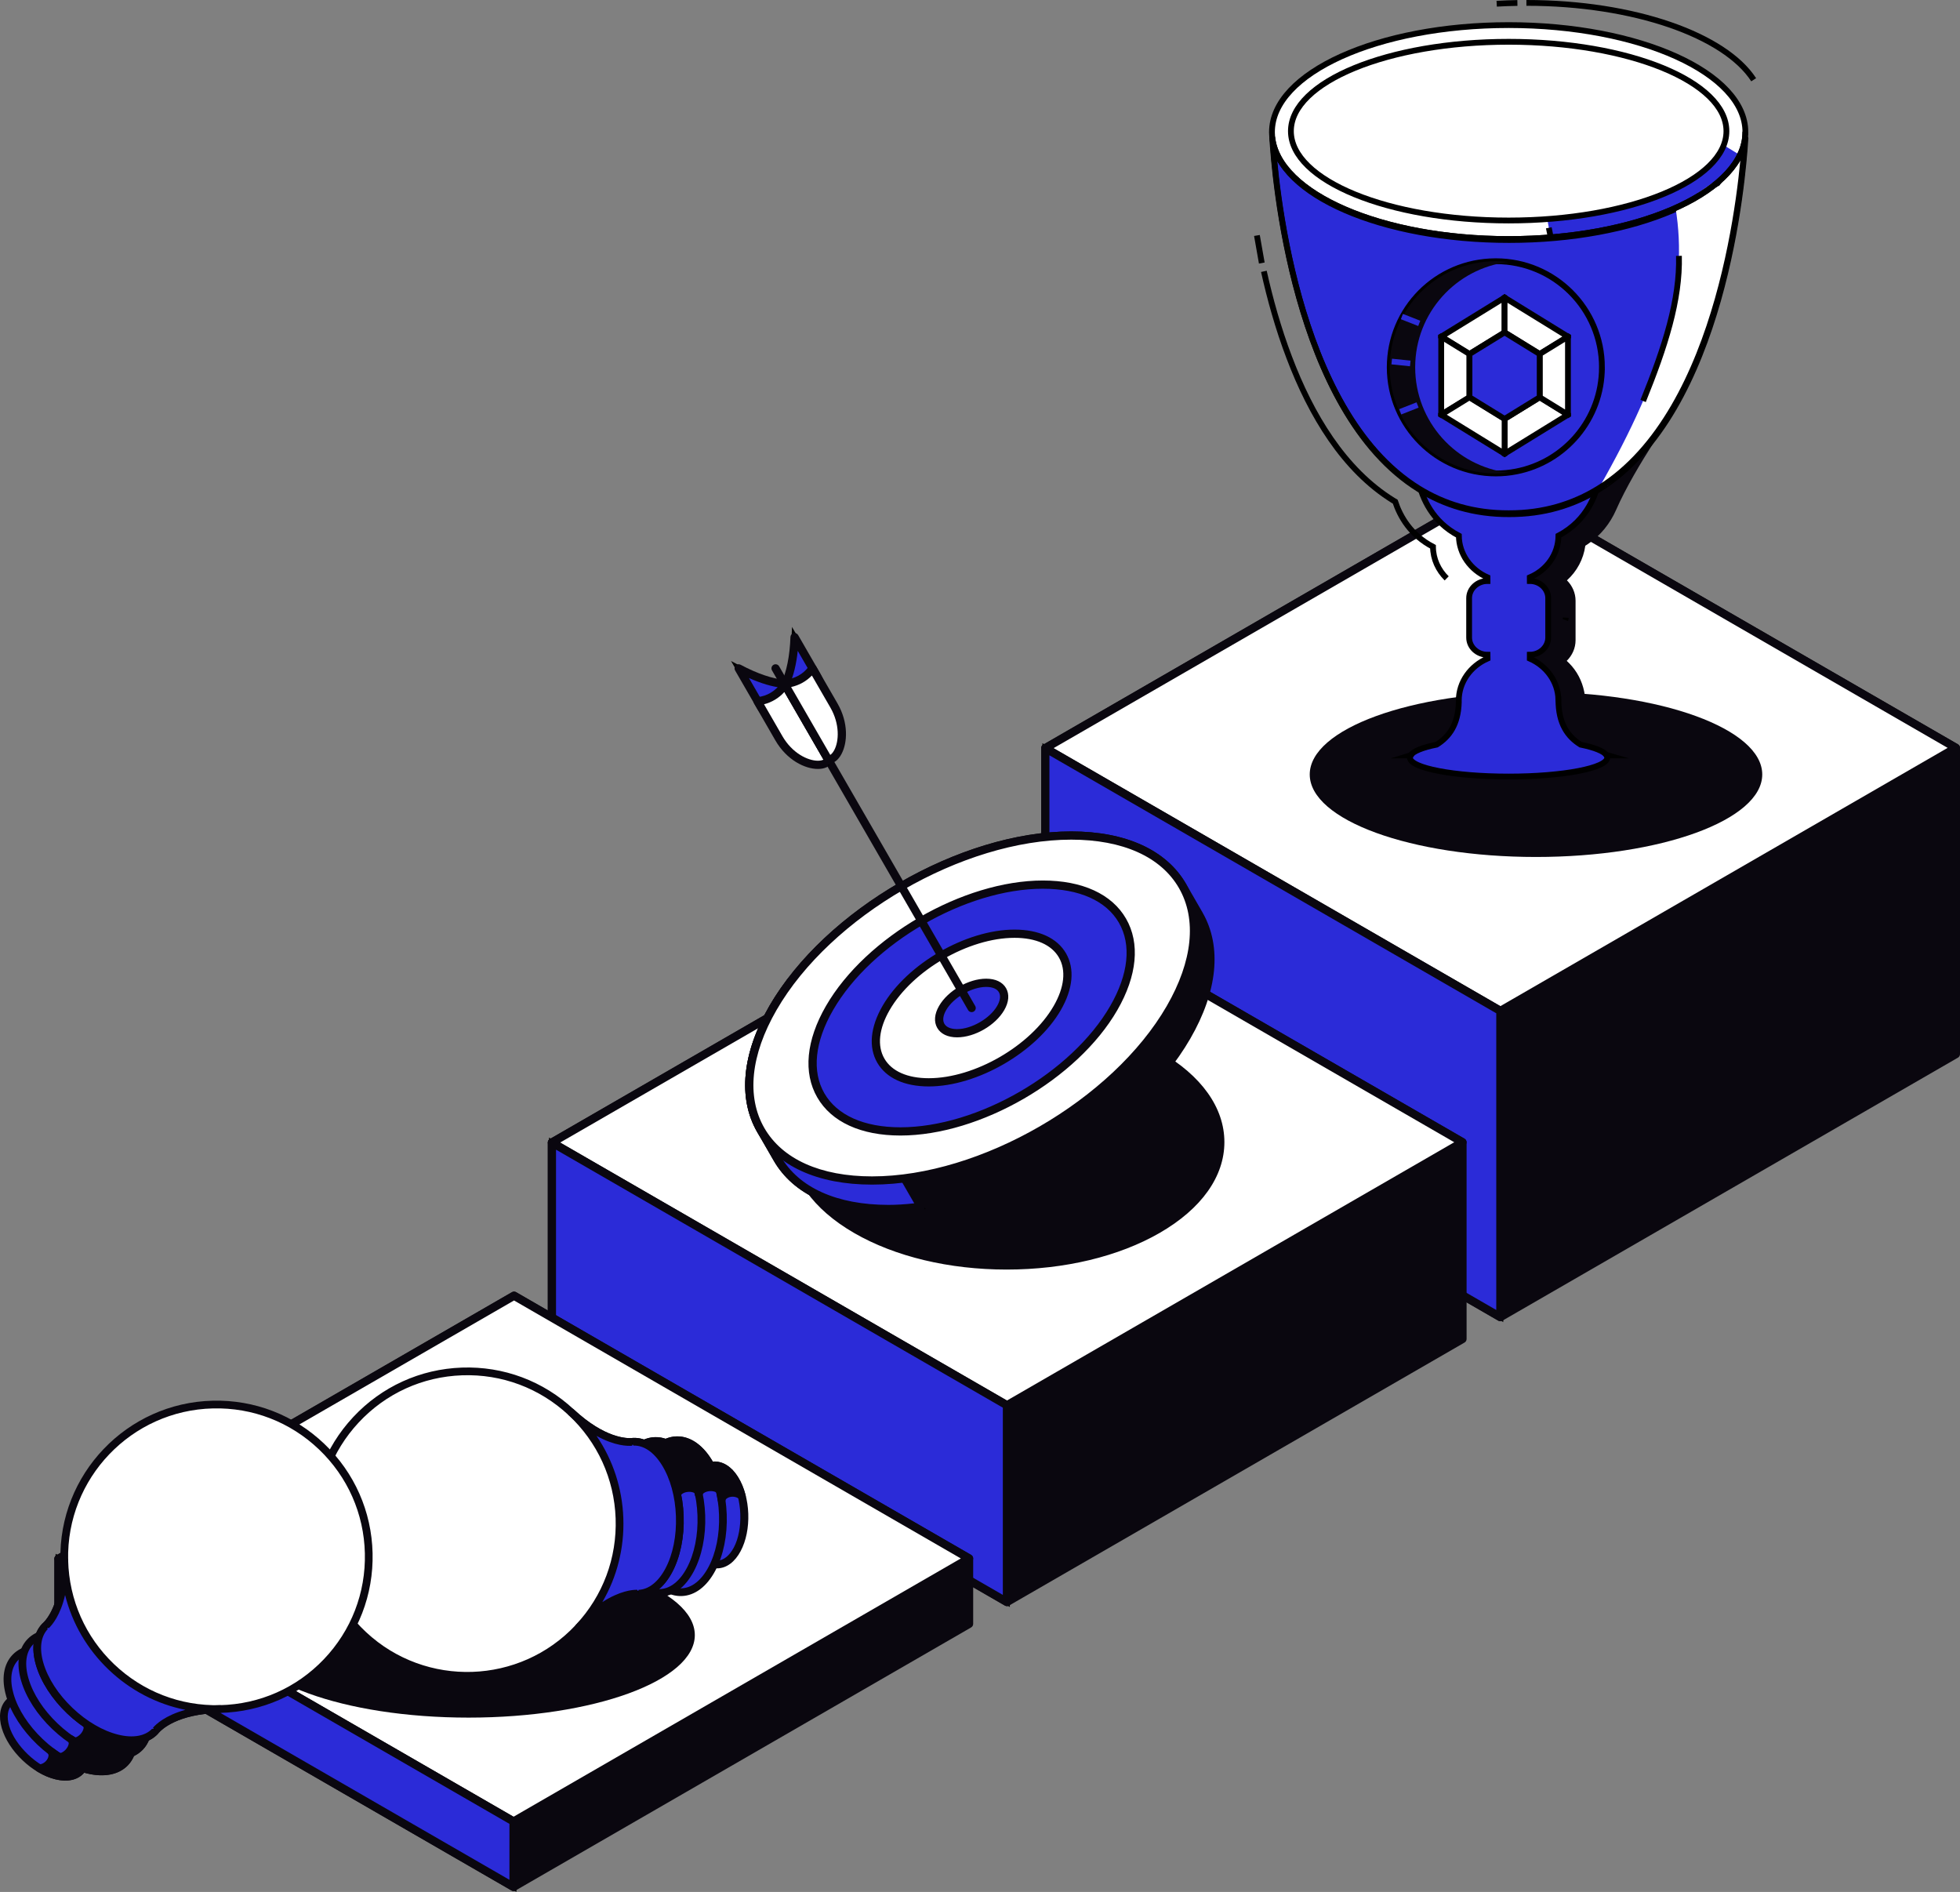 <svg xmlns="http://www.w3.org/2000/svg" xmlns:xlink="http://www.w3.org/1999/xlink" id="b" data-name="Calque 2" width="1354.543" height="1307.36" viewBox="0 0 1354.543 1307.36"><rect x="0" y="0" width="1354.543" height="1307.36" fill="#808080" stroke="none"/><defs><clipPath id="d"><polygon points="1083.604 230.127 1041.937 204.453 1039.819 203.15 1037.7 204.453 996.012 230.127 993.894 231.44 993.894 233.792 993.894 285.393 993.894 287.745 996.012 289.058 1037.7 314.721 1039.819 316.024 1041.937 314.721 1083.604 289.058 1085.722 287.755 1085.722 285.383 1085.722 233.802 1085.722 231.43 1083.604 230.127" fill="none"></polygon></clipPath></defs><g id="c" data-name="&amp;lt;Layer&amp;gt;"><g><g><g><polygon points="722.406 516.999 1037.237 335.239 1351.702 516.792 1351.702 728.393 1036.894 910.15 722.406 728.6 722.406 516.999" fill="#0a070f"></polygon><path d="M1036.894,912.995c-.49,0-.981-.127-1.423-.381l-314.488-181.553c-.875-.508-1.418-1.448-1.418-2.461v-211.601c0-1.013.543-1.956,1.418-2.461l314.831-181.76c.886-.511,1.961-.511,2.848,0l314.465,181.553c.875.505,1.418,1.448,1.418,2.461v211.601c0,1.013-.543,1.953-1.418,2.461l-314.807,181.76c-.443.254-.934.381-1.424.381ZM725.247,726.961l311.647,179.908,311.966-180.114v-208.323l-311.623-179.908-311.99,180.114v208.323Z" fill="#0a070f"></path></g><g><polygon points="1036.894 698.552 1351.702 516.792 1037.237 335.239 722.406 516.999 1036.894 698.552" fill="#fff"></polygon><path d="M1036.894,701.394c-.49,0-.981-.127-1.423-.381l-314.488-181.553c-.875-.505-1.418-1.448-1.418-2.46s.543-1.956,1.418-2.461l314.831-181.76c.886-.511,1.961-.511,2.848,0l314.465,181.553c.875.505,1.418,1.448,1.418,2.461s-.543,1.952-1.418,2.461l-314.807,181.76c-.443.254-.934.381-1.424.381ZM728.095,516.999l308.799,178.268,309.118-178.475-308.775-178.268-309.142,178.475Z" fill="#0a070f"></path></g><g><polygon points="1036.894 910.15 1036.894 698.552 722.406 516.999 722.406 728.6 1036.894 910.15" fill="#2b2bd8" stroke="#000" stroke-miterlimit="10" stroke-width="4"></polygon><path d="M1036.894,912.995c-.49,0-.981-.127-1.423-.381l-314.488-181.553c-.875-.508-1.418-1.448-1.418-2.461v-211.601c0-1.013.543-1.956,1.418-2.461.886-.511,1.961-.511,2.848,0l314.488,181.55c.88.508,1.418,1.448,1.418,2.463v211.599c0,1.016-.538,1.956-1.418,2.464-.443.254-.934.381-1.424.381ZM725.247,726.961l308.805,178.268v-205.038l-308.805-178.268v205.038Z" fill="#0a070f"></path></g></g><g><g><polygon points="381.419 789.527 696.239 607.768 1010.703 789.312 1010.703 925.269 695.896 1107.029 381.419 925.476 381.419 789.527" fill="#0a070f"></polygon><path d="M695.896,1109.871c-.497,0-.981-.127-1.418-.381l-314.477-181.553c-.88-.505-1.418-1.448-1.418-2.461v-135.949c0-1.016.537-1.955,1.418-2.463l314.814-181.757c.88-.511,1.961-.511,2.842,0l314.465,181.544c.886.505,1.424,1.448,1.424,2.461v135.957c0,1.013-.538,1.953-1.424,2.461l-314.807,181.76c-.437.254-.922.381-1.418.381ZM384.267,923.836l311.629,179.908,311.959-180.115v-132.678l-311.617-179.902-311.971,180.117v132.669Z" fill="#0a070f"></path></g><g><polygon points="695.896 971.078 1010.703 789.312 696.239 607.768 381.419 789.527 695.896 971.078" fill="#fff"></polygon><path d="M695.896,973.922c-.497,0-.981-.127-1.418-.381l-314.477-181.553c-.88-.508-1.418-1.448-1.418-2.461s.537-1.955,1.418-2.463l314.814-181.757c.88-.511,1.961-.511,2.842,0l314.465,181.544c.886.505,1.424,1.448,1.424,2.461s-.538,1.955-1.424,2.46l-314.807,181.769c-.437.254-.922.381-1.418.381ZM387.109,789.527l308.788,178.268,309.124-178.484-308.781-178.262-309.13,178.477Z" fill="#0a070f"></path></g><g><polygon points="695.896 1107.029 695.896 971.078 381.419 789.527 381.419 925.476 695.896 1107.029" fill="#2b2bd8" stroke="#000" stroke-miterlimit="10" stroke-width="4"></polygon><path d="M695.896,1109.871c-.497,0-.981-.127-1.418-.381l-314.477-181.553c-.88-.505-1.418-1.448-1.418-2.461v-135.949c0-1.016.537-1.955,1.418-2.463.88-.511,1.962-.511,2.842,0l314.471,181.553c.886.508,1.424,1.447,1.424,2.461v135.951c0,1.013-.538,1.952-1.424,2.461-.437.254-.922.381-1.418.381ZM384.267,923.836l308.787,178.268v-129.387l-308.787-178.268v129.387Z" fill="#0a070f"></path></g></g><g><g><polygon points="40.427 1077.128 355.246 895.369 669.712 1076.918 669.712 1122.137 354.904 1303.896 40.427 1122.346 40.427 1077.128" fill="#0a070f"></polygon><path d="M354.904,1306.741c-.491,0-.981-.127-1.418-.381l-314.482-181.553c-.88-.508-1.424-1.448-1.424-2.461v-45.218c0-1.016.544-1.955,1.424-2.463l314.819-181.757c.88-.511,1.967-.511,2.842,0l314.465,181.55c.886.508,1.424,1.448,1.424,2.461v45.218c0,1.016-.538,1.955-1.424,2.463l-314.802,181.76c-.443.254-.927.381-1.424.381ZM43.263,1120.706l311.641,179.908,311.965-180.117v-41.936l-311.623-179.911-311.983,180.118v41.939Z" fill="#0a070f"></path></g><g><polygon points="354.904 1258.679 669.712 1076.918 355.246 895.369 40.427 1077.128 354.904 1258.679" fill="#fff"></polygon><path d="M354.904,1261.523c-.491,0-.981-.127-1.418-.381l-314.482-181.553c-.88-.508-1.424-1.448-1.424-2.461s.544-1.955,1.424-2.463l314.819-181.757c.88-.511,1.967-.511,2.842,0l314.465,181.55c.886.508,1.424,1.448,1.424,2.461s-.538,1.956-1.424,2.464l-314.802,181.76c-.443.254-.927.381-1.424.381ZM46.111,1077.128l308.793,178.268,309.124-178.478-308.781-178.268-309.135,178.478Z" fill="#0a070f"></path></g><g><polygon points="354.904 1303.896 354.904 1258.679 40.427 1077.128 40.427 1122.346 354.904 1303.896" fill="#2b2bd8" stroke="#000" stroke-miterlimit="10" stroke-width="4"></polygon><path d="M354.904,1306.741c-.491,0-.981-.127-1.418-.381l-314.482-181.553c-.88-.508-1.424-1.448-1.424-2.461v-45.218c0-1.016.544-1.955,1.424-2.463.88-.511,1.961-.511,2.842,0l314.482,181.553c.881.508,1.424,1.447,1.424,2.461v45.217c0,1.016-.543,1.956-1.424,2.463-.443.254-.927.381-1.424.381ZM43.263,1120.706l308.799,178.268v-38.657l-308.799-178.268v38.656Z" fill="#0a070f"></path></g></g></g><g><path d="M591.807,849.616c57.438,33.165,150.692,33.106,208.279-.139,57.562-33.248,57.687-87.077.242-120.242-57.468-33.18-150.704-33.112-208.284.133-57.581,33.248-57.681,87.082-.237,120.248Z" fill="#0a070f"></path><path d="M695.73,877.293h-.012c-39.762,0-77.172-8.954-105.33-25.213-28.654-16.543-44.441-38.728-44.441-62.457s15.869-46.08,44.677-62.715c28.323-16.353,65.887-25.358,105.773-25.358s77.177,8.957,105.347,25.225c28.648,16.542,44.429,38.719,44.429,62.445.006,23.807-15.857,46.08-44.665,62.718-28.323,16.351-65.893,25.355-105.779,25.355ZM696.398,707.234c-38.905,0-75.464,8.735-102.931,24.598-26.977,15.574-41.835,36.099-41.835,57.791.005,21.614,14.776,42.045,41.599,57.533,27.313,15.769,63.707,24.454,102.488,24.454h.012c38.911,0,75.459-8.732,102.931-24.595,26.976-15.58,41.835-36.105,41.83-57.793,0-21.611-14.77-42.039-41.593-57.521-27.319-15.778-63.719-24.465-102.5-24.465Z" fill="#0a070f"></path></g><g><g><g><path d="M820.179,716.252c18.954-32.81,20.821-62.52,8.544-84.078l.012-.005-.1-.186c-.006-.006-.006-.015-.006-.015l-11.32-19.594v.006c-12.383-21.633-39.017-35.017-76.994-35.008-75.843,0-168.121,53.362-206.128,119.19-18.971,32.852-20.814,62.605-8.502,84.17v.009l11.432,19.795h0c12.389,21.564,39.029,34.899,76.929,34.905,75.836,0,168.127-53.359,206.133-119.187Z" fill="#0a070f"></path><path d="M614.045,838.284h0c-37.741-.009-65.935-12.912-79.393-36.332l-11.426-19.792c-13.394-23.449-10.375-54.349,8.496-87.024,38.396-66.505,131.975-120.608,208.592-120.608,37.806,0,66.017,12.939,79.464,36.442l11.308,19.576c.03.047.059.1.083.151.029.056.059.112.082.171,13.264,23.402,10.209,54.225-8.614,86.805-38.391,66.504-131.963,120.611-208.592,120.611ZM740.343,580.212c-74.838,0-166.201,52.833-203.694,117.769-17.819,30.852-20.832,59.737-8.496,81.34l11.426,19.792c12.407,21.588,38.852,33.475,74.466,33.484,74.814,0,166.183-52.833,203.676-117.767,17.789-30.81,20.82-59.663,8.532-81.251-.059-.092-.106-.192-.142-.287l-11.267-19.499c-12.395-21.659-38.857-33.582-74.501-33.582Z" fill="#0a070f"></path></g><g><path d="M546.586,678.183c-4.537,6.006-8.791,12.112-12.401,18.377-18.971,32.852-20.814,62.605-8.502,84.17v.009l11.432,19.795c12.389,21.564,39.029,34.899,76.929,34.905,7.332,0,14.841-.644,22.403-1.598l-89.862-155.658Z" fill="#2b2bd8" stroke="#000" stroke-miterlimit="10" stroke-width="4"></path><path d="M614.045,838.284h0c-37.741-.009-65.935-12.912-79.393-36.332l-11.426-19.792c-13.394-23.449-10.375-54.349,8.496-87.024,3.285-5.695,7.409-11.799,12.596-18.667.579-.762,1.572-1.169,2.44-1.125.951.059,1.814.593,2.286,1.418l89.868,155.658c.479.824.502,1.831.083,2.685-.425.854-1.247,1.439-2.192,1.557-8.637,1.09-16.082,1.622-22.758,1.622ZM546.285,683.353c-3.858,5.288-7.031,10.1-9.636,14.629-17.819,30.852-20.832,59.737-8.496,81.34l11.426,19.792c12.407,21.588,38.852,33.475,74.466,33.484,5.317,0,11.166-.352,17.783-1.073l-85.543-148.172Z" fill="#0a070f"></path></g><g><path d="M602.683,815.748c75.831,0,168.127-53.362,206.128-119.187,38.001-65.828,7.338-119.19-68.498-119.19s-168.121,53.362-206.128,119.19c-38.007,65.825-7.332,119.187,68.498,119.187Z" fill="#fff"></path><path d="M602.683,818.589c-37.676,0-65.857-12.868-79.346-36.237-13.535-23.437-10.558-54.411,8.384-87.215,38.396-66.505,131.975-120.608,208.592-120.608,37.676,0,65.851,12.865,79.346,36.229,13.529,23.437,10.552,54.417-8.383,87.224-38.397,66.505-131.969,120.608-208.592,120.608ZM740.313,580.212c-74.809,0-166.171,52.833-203.664,117.769-17.883,30.97-20.861,59.923-8.389,81.529,12.437,21.535,38.863,33.395,74.424,33.395,74.815,0,166.177-52.833,203.671-117.769,17.878-30.974,20.856-59.929,8.378-81.535-12.431-21.532-38.864-33.389-74.419-33.389Z" fill="#0a070f"></path></g><g><path d="M769.724,696.561c27.189-47.099,5.252-85.269-49.002-85.278-54.254.009-120.265,38.178-147.449,85.278-27.201,47.097-5.258,85.26,48.996,85.266,54.248-.006,120.277-38.175,147.454-85.266ZM612.343,696.561c16.378-28.37,56.127-51.356,88.799-51.35,32.672,0,45.882,22.98,29.511,51.35-16.372,28.359-56.133,51.347-88.799,51.347s-45.889-22.988-29.511-51.347ZM651.426,696.561c5.554-9.624,19.048-17.429,30.132-17.429s15.568,7.804,10.014,17.429c-5.559,9.622-19.047,17.426-30.137,17.417-11.078.009-15.568-7.801-10.008-17.417Z" fill="#2b2bd8" stroke="#000" stroke-miterlimit="10" stroke-width="4"></path><path d="M622.269,784.671h0c-27.26-.006-47.667-9.356-57.463-26.332-9.831-17.027-7.698-39.475,6.003-63.202,27.591-47.797,94.843-86.69,149.912-86.696,27.26.003,47.66,9.353,57.462,26.329,9.831,17.03,7.704,39.476-5.997,63.211-27.585,47.794-94.843,86.681-149.918,86.69ZM720.722,614.128c-53.261.006-118.304,37.62-144.985,83.854-12.643,21.892-14.782,42.323-6.014,57.512,8.744,15.148,27.402,23.488,52.547,23.491,53.267-.009,118.316-37.623,144.997-83.848,12.643-21.899,14.77-42.329,5.997-57.524-8.745-15.143-27.396-23.482-52.541-23.485ZM641.855,750.75c-16.833,0-29.476-5.831-35.585-16.416-6.132-10.62-4.845-24.543,3.616-39.197,16.791-29.098,57.728-52.768,91.245-52.768h.012c16.832,0,29.47,5.832,35.578,16.413,6.133,10.617,4.851,24.537-3.604,39.2-16.802,29.098-57.746,52.768-91.262,52.768ZM701.13,648.055c-31.709,0-70.437,22.398-86.323,49.927-7.403,12.82-8.691,24.722-3.616,33.508,5.052,8.755,15.94,13.574,30.663,13.574,31.709,0,70.442-22.397,86.335-49.926,7.403-12.824,8.684-24.728,3.609-33.514-5.051-8.75-15.94-13.568-30.657-13.568h-.012ZM661.452,716.822h-.024c-6.41,0-11.273-2.316-13.695-6.51-2.428-4.21-1.996-9.601,1.229-15.175,6.097-10.567,20.418-18.847,32.595-18.847,6.41,0,11.278,2.31,13.701,6.508,2.434,4.207,1.997,9.601-1.223,15.184-6.103,10.564-20.413,18.841-32.584,18.841ZM681.557,681.977c-9.991,0-22.67,7.329-27.668,16.005-2.168,3.74-2.6,7.114-1.229,9.489,1.365,2.363,4.472,3.666,8.756,3.666l.035,2.842v-2.842c9.985,0,22.652-7.326,27.662-15.999,2.162-3.749,2.6-7.12,1.223-9.497-1.365-2.361-4.484-3.663-8.779-3.663Z" fill="#0a070f"></path></g></g><g><g><path d="M525.27,487.497c10.54,18.265,38.763,37.067,47.206,37.543-10.115-17.509-20.218-35.012-30.326-52.517-8.443-.475-19.839-4.316-31.685-10.67,10.115,17.518,4.702,8.144,14.806,25.644Z" fill="#2b2bd8" stroke="#000" stroke-miterlimit="10" stroke-width="4"></path><path d="M572.476,527.881c-.059,0-.106,0-.166-.003-10.008-.564-38.792-20.415-49.498-38.958l-14.806-25.644c-.638-1.102-.466-2.491.42-3.4.88-.922,2.251-1.132,3.385-.529,11.415,6.124,22.528,9.887,30.498,10.336.957.053,1.819.587,2.304,1.414l30.32,52.517c.52.904.508,2.024-.041,2.91-.514.845-1.436,1.356-2.416,1.356ZM517.601,468.528l10.132,17.547c8.413,14.578,27.656,28.705,38.574,33.969l-25.872-44.801c-6.535-.629-14.404-2.954-22.835-6.715Z" fill="#0a070f"></path></g><path d="M671.496,699.403c-.981,0-1.938-.511-2.458-1.421l-135.508-234.705c-.786-1.359-.319-3.099,1.04-3.885,1.37-.786,3.102-.313,3.882,1.04l135.502,234.705c.792,1.359.319,3.099-1.04,3.885-.443.26-.933.381-1.418.381Z" fill="#0a070f"></path><g><path d="M538.285,510.166c10.529,18.217,30.055,21.913,34.426,15.287-10.085-17.464-20.17-34.929-30.249-52.39-4.372,6.617-11.178,10.756-18.941,11.509,10.103,17.479,4.697,8.124,14.764,25.594Z" fill="#fff"></path><path d="M565.256,531.361h0c-8.962-.003-21.541-6.115-29.434-19.775l-14.759-25.591c-.484-.838-.507-1.864-.071-2.721.443-.86,1.294-1.439,2.257-1.53,6.948-.676,12.921-4.316,16.838-10.25.543-.825,1.494-1.312,2.457-1.276.987.03,1.885.568,2.375,1.421l30.249,52.393c.538.934.508,2.086-.089,2.987-1.843,2.798-5.335,4.343-9.825,4.343ZM528.017,486.669l12.731,22.079c6.724,11.627,17.418,16.923,24.507,16.926h0c1.566,0,2.907-.275,3.858-.762l-27-46.769c-3.787,4.194-8.678,7.149-14.096,8.525Z" fill="#0a070f"></path></g><g><path d="M563.886,465.858c10.516,18.212,12.655,52.03,8.826,59.595-10.085-17.464-20.17-34.929-30.249-52.39,3.817-7.568,6.203-19.375,6.653-32.796,10.091,17.47,4.69,8.112,14.77,25.591Z" fill="#2b2bd8" stroke="#000" stroke-miterlimit="10" stroke-width="4"></path><path d="M572.712,528.295c-1.016,0-1.955-.54-2.464-1.421l-30.249-52.39c-.479-.83-.508-1.85-.077-2.703,3.604-7.134,5.92-18.652,6.351-31.611.042-1.264.922-2.354,2.157-2.661,1.241-.307,2.517.236,3.149,1.338l14.764,25.591c10.694,18.519,13.435,53.353,8.904,62.301-.472.93-1.412,1.528-2.463,1.557h-.071ZM545.677,472.939l25.806,44.701c.922-12.076-1.654-35.797-10.056-50.361l-10.115-17.527c-.981,9.211-2.912,17.202-5.636,23.186Z" fill="#0a070f"></path></g><g><path d="M576.322,487.497c10.546,18.265,4.041,37.076-3.846,37.543-10.115-17.509-20.218-35.012-30.326-52.517,7.893-.475,14.865-4.316,19.367-10.67,10.109,17.518,4.697,8.144,14.805,25.644Z" fill="#fff"></path><path d="M572.476,527.881c-1.016,0-1.95-.538-2.463-1.421l-30.326-52.517c-.491-.851-.508-1.9-.036-2.769.461-.868,1.347-1.432,2.328-1.491,7.078-.423,13.187-3.787,17.216-9.474.567-.791,1.465-1.273,2.458-1.196.963.044,1.843.579,2.328,1.418l14.806,25.644c7.716,13.37,6.936,27.218,2.741,35.006-2.251,4.177-5.406,6.587-8.886,6.797-.059.003-.112.003-.165.003ZM546.728,474.755l27.071,46.896c.957-.626,1.909-1.758,2.724-3.265,3.338-6.191,3.923-18.055-2.664-29.467l-12.768-22.114c-3.882,4.009-8.862,6.764-14.362,7.949Z" fill="#0a070f"></path></g></g></g><ellipse cx="1061.514" cy="535.165" rx="156.363" ry="57.021" fill="#0a070f"></ellipse><ellipse cx="323.823" cy="1129.881" rx="156.363" ry="57.021" fill="#0a070f"></ellipse><g><g><ellipse cx="1045.802" cy="528.974" rx="93.687" ry="18.556" fill="#0a070f"></ellipse><path d="M1128.009,519.46c-.064-.119-.138-.237-.212-.356-3.188-4.928-10.052-8.345-22.126-11.002-4.456-3.118-9.039-8.373-9.671-19.996-.116-2.137-.272-4.271-.558-6.394l-.137-1.015c-.999-7.422-3.982-14.554-9.006-20.386-1.1-1.276-2.284-2.492-3.548-3.642,3.781-3.723,6.111-8.75,6.111-14.271v-27.247c0-5.451-2.267-10.419-5.963-14.122,6.937-6.291,11.428-14.646,12.699-23.909.625-.393,1.241-.795,1.848-1.207,8.746-5.932,15.321-14.217,19.418-23.55,1.674-3.814,3.552-7.71,5.562-11.626,16.671-32.491,42.673-66.464,40.523-67.718l-29.201,36.768-29.031,23.376s.01.059.01.178c-1.197,5.165-3.061,9.965-5.561,14.251-4.184,7.18-10.03,12.76-17.391,16.611l-4.841,2.518-.042,5.175c-.064,9.125-5.529,17.095-14.246,20.808l-5.592,2.38.074,17.105h9.49c1.748,0,3.177,1.333,3.177,2.963v27.247c0,1.63-1.43,2.963-3.177,2.963h-9.501l-.063,17.184,5.497,2.41c8.622,3.792,14.108,11.663,14.299,20.532l.01.504c.011.642.021,1.284.053,1.916l.138,6.291h.413c1.864,13.105,8.124,22.833,18.97,29.578l1.494.928,1.747.356c9.299,1.896,12.032,3.694,12.36,3.921-.074-.069-.286-.276-.54-.652l5.507-2.992h12.689c0-2.015-.54-3.96-1.621-5.777l-.064-.099Z" fill="#0a070f"></path><path d="M1110.777,523.519c0,7.229-30.524,13.095-68.188,13.095s-68.199-5.866-68.199-13.095c0-.504.148-.997.434-1.481.021-.049.053-.089.085-.138,1.811-2.834,8.325-5.382,17.984-7.348,8.579-5.353,14.86-13.846,15.283-29.39-.01-.336-.021-.662-.021-.997,0-12.888,8.144-23.988,19.891-29.104l-.032-2.627c-6.99,0-12.71-5.333-12.71-11.851v-27.247c0-6.518,5.719-11.851,12.71-11.851l-.032-2.538c-11.608-5.086-19.668-16.058-19.774-28.788-18.599-9.688-25.303-26.289-27.729-37.014,11.343,6.538,23.958,11.337,37.971,13.885,7.636,1.402,15.686,2.123,24.18,2.094,8.494.03,16.544-.691,24.17-2.084,13.991-2.548,26.595-7.348,37.918-13.875-1.091,4.819-3.04,10.824-6.557,16.858-4.3,7.377-10.919,14.794-21.119,20.117-.095,12.878-8.007,23.811-19.817,28.837l.011,2.508c6.99,0,12.71,5.333,12.71,11.851v27.247c0,6.518-5.72,11.851-12.71,11.851l-.011,2.666c11.492,5.047,19.499,15.831,19.775,28.393h.01c0,16.621,6.429,25.539,15.326,31.069,9.617,1.965,16.089,4.503,17.91,7.318.032.049.064.109.095.158.287.484.434.978.434,1.481Z" fill="#2b2bd8" stroke="#000" stroke-miterlimit="10" stroke-width="4"></path><path d="M1206.217,96.081c-1.684,27.909-14.998,188.857-101.244,242.111-17.508,10.824-38.034,17.201-62.087,17.116-24.074.085-44.622-6.302-62.151-17.137-87.094-53.837-99.814-217.507-101.276-242.916,3.855,39.273,75.549,70.592,163.427,70.592,87.263,0,158.565-30.874,163.331-69.766Z" fill="#2b2bd8" stroke="#000" stroke-miterlimit="10" stroke-width="4"></path><path d="M1104.729,337.712c5.257,2.299,23.882-19.304,23.882-19.304l32.797-43.306,18.389-45.156,6.862-21.615,14.294-66.648,3.467-27.545v-8.844l-16.138,22.915-30.328,15.476c8.965,54.176-6.9,113.244-53.223,194.028Z" fill="#fff"></path><path d="M1160.308,176.817c.805,30.356-9.595,62.882-24.772,100.259" fill="none" stroke="#000" stroke-miterlimit="10" stroke-width="4"></path><path d="M1042.583,17.341c-90.345,0-163.585,33.088-163.585,73.918v.297c0,.085.01.169.01.286.011.879.064,1.758.138,2.637,0,.042.011.074.011.106,3.855,39.273,75.549,70.592,163.426,70.592,87.263,0,158.565-30.874,163.331-69.766v-.011c.17-1.366.254-2.754.254-4.141,0-40.83-73.24-73.918-163.586-73.918ZM1042.583,152.372c-83.122,0-150.494-27.644-150.494-61.748s67.372-61.738,150.494-61.738,150.484,27.644,150.484,61.738-67.372,61.748-150.484,61.748Z" fill="#fff"></path><polygon points="1069.316 151.422 1071.692 164.625 1101.35 160.272 1134.226 152.511 1160.61 142.463 1194.637 118.615 1202.775 107.327 1191.999 100.761 1177.013 119.375 1167.278 126.045 1149.971 134.726 1127.436 140.287 1088.315 148.039 1071.035 151.267 1069.316 151.422" fill="#2b2bd8"></polygon><ellipse cx="1042.627" cy="90.622" rx="150.492" ry="61.744" fill="#fff" stroke="#000" stroke-miterlimit="10" stroke-width="4"></ellipse><path d="M1206.217,91.259c0,1.387-.085,2.775-.254,4.141v.011c-4.766,38.892-76.068,69.766-163.331,69.766-87.878,0-159.572-31.319-163.427-70.592,0-.032-.011-.064-.011-.106-.074-.879-.127-1.758-.138-2.637,0-.116-.011-.201-.011-.286v-.297c0-40.83,73.241-73.918,163.586-73.918s163.586,33.088,163.586,73.918Z" fill="none" stroke="#000" stroke-miterlimit="10" stroke-width="4"></path><path d="M1205.962,95.411c-1.684,27.909-14.998,188.857-101.244,242.111-17.508,10.824-38.034,17.201-62.087,17.116-24.074.085-44.622-6.302-62.151-17.137-87.094-53.837-99.814-217.507-101.276-242.916,3.855,39.273,75.549,70.592,163.427,70.592,87.263,0,158.565-30.874,163.331-69.766Z" fill="none" stroke="#000" stroke-miterlimit="10" stroke-width="4"></path><path d="M974.909,521.899c-.032.049-.064.089-.085.138h-.392c.159-.049.318-.089.477-.138Z" fill="none" stroke="#000" stroke-miterlimit="10" stroke-width="4"></path><path d="M1110.777,522.037h-.434c-.032-.049-.063-.109-.095-.158.18.059.35.109.53.158Z" fill="none" stroke="#000" stroke-miterlimit="10" stroke-width="4"></path><line x1="1071.692" y1="164.012" x2="1070.377" y2="157.414" fill="none" stroke="#000" stroke-miterlimit="10" stroke-width="4"></line><g><path d="M1107.088,253.827c0,35.693-25.494,65.424-59.26,71.98-4.554.89-9.257,1.356-14.065,1.356-40.502,0-73.336-32.834-73.336-73.335s32.516-73.007,72.743-73.314c.201-.011.392-.011.593-.011,40.491,0,73.325,32.823,73.325,73.325Z" fill="#2b2bd8" stroke="#000" stroke-miterlimit="10" stroke-width="4"></path><path d="M1042.565,326.633c-2.891.35-5.825.53-8.802.53-40.502,0-73.336-32.834-73.336-73.335s32.516-73.007,72.743-73.314c.201-.011.392-.011.593-.011,2.987,0,5.931.18,8.823.53-36.371,4.321-64.566,35.27-64.566,72.795s28.184,68.474,64.544,72.806Z" fill="#0a070f"></path><g clip-path="url(#d)"><g><polygon points="1039.81 229.704 1039.81 205.638 996.012 232.613 1015.55 244.646 1039.81 229.704" fill="#fff" stroke="#000" stroke-miterlimit="10" stroke-width="4"></polygon><polygon points="1064.066 244.646 1064.066 244.646 1083.604 232.613 1039.81 205.638 1039.81 229.704 1064.066 244.646" fill="#fff" stroke="#000" stroke-miterlimit="10" stroke-width="4"></polygon><polygon points="996.012 232.613 996.012 259.466 996.012 286.562 1015.55 274.529 1015.55 259.466 1015.55 244.646 996.012 232.613" fill="#fff" stroke="#000" stroke-miterlimit="10" stroke-width="4"></polygon><polygon points="1064.066 274.529 1039.81 289.467 1039.81 313.534 1083.604 286.562 1083.604 286.562 1064.066 274.529 1064.066 274.529" fill="#fff" stroke="#000" stroke-miterlimit="10" stroke-width="4"></polygon><polygon points="1015.55 274.529 996.012 286.562 996.012 286.562 1039.81 313.534 1039.81 289.467 1015.55 274.529" fill="#fff" stroke="#000" stroke-miterlimit="10" stroke-width="4"></polygon><polygon points="1064.066 244.646 1064.066 259.466 1064.066 274.529 1083.604 286.562 1083.604 259.466 1083.604 232.613 1064.066 244.646" fill="#fff" stroke="#000" stroke-miterlimit="10" stroke-width="4"></polygon><polygon points="1039.81 229.704 1015.819 244.479 1015.55 244.646 1015.55 274.529 1039.81 289.467 1057.188 278.764 1064.066 274.529 1064.066 244.646 1039.81 229.704" fill="#2b2bd8" stroke="#000" stroke-miterlimit="10" stroke-width="4"></polygon></g></g><polygon points="968.393 286.397 980.388 281.684 978.963 278.029 966.968 282.742 968.393 286.397" fill="#2b2bd8"></polygon><polygon points="980.12 225.282 968.125 220.568 969.551 216.913 981.545 221.627 980.12 225.282" fill="#2b2bd8"></polygon><polygon points="961.603 251.773 974.422 253.095 974.835 249.194 962.016 247.871 961.603 251.773" fill="#2b2bd8"></polygon></g></g><path d="M868.655,162.716c.492,2.87,2.798,16.062,3.358,19.047M873.458,187.511c4.238,19.063,9.911,39.481,17.49,59.398,15.085,39.888,37.789,77.836,71.908,98.927.452.279.914.543,1.37.816,3.393,10.266,10.629,23.11,26.104,31.17.07,8.464,3.657,16.151,9.465,21.847" fill="none" stroke="#000" stroke-miterlimit="10" stroke-width="4"></path><path d="M1048.663,2.053c-4.828.082-9.602.258-14.313.525M1211.957,55.111c-19.887-30.697-82.659-53.11-157.017-53.11-.006,0-.013,0-.019,0-.01,0-.02,0-.029,0M1082.107,426.949v.109c0,.438-.11.851-.295,1.226.125-.436.224-.881.295-1.335Z" fill="none" stroke="#000" stroke-miterlimit="10" stroke-width="4"></path></g><g><g><path d="M507.825,1022.111c-8.186-13.103-20.696-12.648-27.96,1.002-7.266,13.657-6.507,35.356,1.681,48.453,8.189,13.103,20.711,12.647,27.975-1.003,7.251-13.662,6.491-35.354-1.696-48.452Z" fill="#2b2bd8" stroke="#000" stroke-miterlimit="10" stroke-width="4"></path><path d="M517.128,1046.035c.336,9.601-1.527,18.758-5.251,25.781-3.983,7.482-9.637,11.723-15.919,11.943s-12.192-3.605-16.673-10.778c-4.202-6.723-6.701-15.721-7.038-25.328-.337-9.624,1.533-18.782,5.263-25.794,3.985-7.493,9.633-11.735,15.913-11.943,6.264-.219,12.183,3.605,16.664,10.779,4.205,6.722,6.704,15.721,7.041,25.34ZM477.579,1047.467c.304,8.691,2.517,16.743,6.231,22.69,3.431,5.49,7.679,8.427,11.965,8.277s8.34-3.396,11.394-9.125c6.577-12.397,5.824-33.901-1.603-45.79-3.432-5.49-7.679-8.427-11.959-8.277-4.293.144-8.335,3.39-11.386,9.124-3.298,6.193-4.947,14.397-4.642,23.1Z" fill="#0a070f"></path></g><g><path d="M489.409,1009.821c-12.547-20.068-31.733-19.379-42.859,1.548-11.123,20.933-9.974,54.169,2.573,74.268,12.547,20.068,31.747,19.373,42.871-1.548,11.126-20.933,9.962-54.181-2.585-74.267Z" fill="#2b2bd8" stroke="#000" stroke-miterlimit="10" stroke-width="4"></path><path d="M502.242,1046.533h0c.507,14.495-2.294,28.267-7.893,38.809-5.852,11.006-14.087,17.235-23.183,17.554-9.084.318-17.714-5.303-24.305-15.85-6.307-10.101-10.061-23.632-10.568-38.098-.508-14.501,2.302-28.291,7.904-38.833,5.851-11.006,14.081-17.247,23.174-17.565s17.708,5.316,24.299,15.862c6.31,10.101,10.065,23.643,10.572,38.121ZM441.625,1048.761c.474,13.545,3.942,26.14,9.761,35.46,5.535,8.851,12.497,13.597,19.594,13.349,7.115-.249,13.739-5.482,18.659-14.735,5.167-9.723,7.747-22.547,7.272-36.115-.472-13.557-3.94-26.164-9.764-35.483-5.536-8.851-12.492-13.597-19.589-13.349-7.106.249-13.733,5.482-18.653,14.735-5.167,9.723-7.756,22.559-7.281,36.139Z" fill="#0a070f"></path></g><g><path d="M474.511,1010.342c-12.546-20.069-31.721-19.38-42.859,1.548-11.123,20.933-9.96,54.169,2.588,74.267,12.544,20.069,31.733,19.373,42.856-1.548,11.126-20.933,9.974-54.182-2.585-74.267Z" fill="#2b2bd8" stroke="#000" stroke-miterlimit="10" stroke-width="4"></path><path d="M487.351,1047.042h0c.507,14.49-2.297,28.279-7.899,38.821-5.852,11.006-14.084,17.235-23.177,17.553-9.081.318-17.708-5.303-24.296-15.85-6.31-10.107-10.065-23.643-10.572-38.127-.507-14.49,2.294-28.274,7.89-38.803,5.861-11.006,14.093-17.247,23.188-17.566,9.073-.306,17.7,5.316,24.289,15.862,6.312,10.095,10.07,23.625,10.577,38.109ZM426.738,1049.253c.475,13.557,3.943,26.163,9.761,35.489,5.539,8.851,12.495,13.597,19.589,13.349s13.733-5.482,18.653-14.735c5.17-9.723,7.753-22.553,7.278-36.127h0c-.475-13.557-3.942-26.152-9.77-35.471-5.536-8.851-12.489-13.597-19.58-13.349-7.106.249-13.734,5.471-18.662,14.735-5.164,9.71-7.744,22.547-7.27,36.109Z" fill="#0a070f"></path></g><g><path d="M474.511,1010.342c3.989,6.369,6.681,14.12,8.343,22.326.212-1.13.797-2.245,2.075-3.147,3.147-2.232,8.351-2.432,11.631-.419.3.19.447.433.691.644-1.701-7.3-4.251-14.175-7.842-19.926-8.292-13.266-19.485-17.396-29.332-12.677,5.189,2.053,10.192,6.412,14.434,13.198Z" fill="#0a070f"></path><path d="M499.917,1029.653c.033.95-.444,1.854-1.277,2.368-.981.602-2.241.504-3.115-.24-.083-.074-.416-.405-.49-.485-2.227-1.365-6.289-1.216-8.564.4-.736.516-.915,1.054-.993,1.459-.234,1.262-1.325,2.175-2.605,2.184-1.273.009-2.378-.892-2.635-2.142-1.726-8.524-4.414-15.736-7.99-21.44-3.758-6.016-8.309-10.22-13.155-12.132-1.967-.782-2.078-3.965-.171-4.889,11.488-5.51,24.036-.274,32.748,13.675,3.542,5.663,6.295,12.637,8.181,20.729.035.165.059.341.065.512ZM484.227,1026.803c2.599-1.498,5.959-2.041,9.057-1.6-1.618-5.341-3.671-10.022-6.138-13.968-5.737-9.175-12.982-13.834-20.189-13.268,3.62,2.663,6.948,6.372,9.816,10.966,3.127,4.992,5.628,10.982,7.453,17.87Z" fill="#0a070f"></path></g><g><path d="M394.724,975.892c-42.507-39.634-109.095-37.303-148.726,5.201-39.631,42.504-37.3,109.094,5.207,148.722,42.507,39.628,109.095,37.297,148.725-5.207,0-.017.014-.018.014-.03,20.592-22.074,36.448-23.403,40.411-23.347.319,0,.64.06.962.049h.012c7.746-.295,15.327-5.704,20.886-16.149,11.122-20.933,9.974-54.182-2.589-74.267-6.272-10.037-14.212-14.879-21.974-14.601h0l-.026.007c-.292.01-.594.086-.901.108-3.881.331-19.83.198-42.002-20.485Z" fill="#fff"></path><path d="M472.469,1047.563h0c.507,14.49-2.3,28.279-7.899,38.821-5.841,10.976-14.062,17.211-23.138,17.564-.109.004-.767-.026-.874-.035-3.106-.063-18.401.828-38.53,22.342-.045.061-.093.121-.148.171-40.571,43.518-108.977,45.913-152.492,5.339-21.08-19.646-33.244-46.337-34.252-75.139-1.008-28.802,9.259-56.279,28.913-77.356,19.654-21.078,46.34-33.239,75.142-34.247,28.802-1.008,56.273,9.256,77.351,28.914,21.677,20.216,37.091,20.025,39.961,19.776.5-.071.768-.098,1.031-.107,9.122-.331,17.764,5.29,24.355,15.848,6.316,10.095,10.073,23.625,10.581,38.109ZM397.844,1122.932c.048-.055.099-.116.147-.177,21.185-22.698,37.81-24.255,42.403-24.197l.831,2.72.007-2.666c7.096-.267,13.715-5.505,18.626-14.734,5.167-9.723,7.753-22.553,7.278-36.127h0c-.475-13.557-3.942-26.152-9.769-35.471-5.543-8.869-12.51-13.608-19.619-13.348l-1.024-2.553.226,2.653c-4.586.391-21.306.018-44.048-21.195-20.033-18.677-46.147-28.439-73.526-27.481s-52.743,12.523-71.427,32.556c-18.68,20.033-28.442,46.15-27.484,73.529.959,27.379,12.523,52.749,32.558,71.42,41.318,38.523,106.24,36.297,144.819-4.928Z" fill="#0a070f"></path></g><g><path d="M459.626,1010.863c3.977,6.37,6.681,14.114,8.331,22.315.223-1.131.811-2.24,2.071-3.135,3.147-2.232,8.354-2.432,11.634-.419.314.19.447.433.691.644-1.701-7.3-4.25-14.175-7.842-19.926-8.291-13.266-19.473-17.396-29.332-12.677,5.204,2.053,10.207,6.412,14.447,13.198Z" fill="#0a070f"></path><path d="M485.019,1030.175c.033.95-.444,1.854-1.277,2.368-.981.602-2.24.504-3.118-.246-.085-.074-.419-.399-.499-.491-2.214-1.353-6.279-1.205-8.552.412-.568.404-.877.858-1.003,1.483-.247,1.239-1.338,2.14-2.612,2.149-1.271-.009-2.366-.899-2.617-2.149-1.703-8.471-4.385-15.672-7.974-21.423-3.764-6.016-8.318-10.22-13.168-12.131-1.966-.782-2.085-3.982-.171-4.889,11.489-5.498,24.036-.274,32.745,13.675,3.541,5.663,6.295,12.637,8.18,20.729.035.165.059.341.065.512ZM469.336,1027.319c2.602-1.492,5.956-2.035,9.051-1.594-1.617-5.341-3.671-10.022-6.138-13.968-5.727-9.164-12.969-13.817-20.18-13.263,3.625,2.657,6.951,6.366,9.819,10.96,3.141,5.027,5.638,11.017,7.448,17.864Z" fill="#0a070f"></path></g><g><path d="M500.563,1033.426c3.004-2.358,7.987-2.538,11.136-.396.455.309.705.708,1.037,1.063-1.111-4.389-2.731-8.5-4.91-11.983-4.756-7.608-10.944-10.506-16.745-9.038,3.688,6.894,6.304,14.901,7.562,23.405.251-1.091.799-2.168,1.92-3.052Z" fill="#0a070f"></path><path d="M515.401,1034c.035.992-.488,1.945-1.387,2.431-1.07.587-2.399.368-3.231-.526-.031-.034-.339-.384-.366-.419-2.393-1.731-6.125-1.6-8.204.039-.518.397-.815.88-.971,1.56-.29,1.251-1.428,2.119-2.709,2.064-1.279-.056-2.341-1.012-2.53-2.277-1.194-8.086-3.71-15.885-7.271-22.541-.389-.726-.419-1.587-.091-2.344.332-.745.992-1.3,1.786-1.505,7.287-1.839,14.455,1.883,19.663,10.213,2.235,3.564,3.994,7.853,5.234,12.74.045.187.072.376.079.564ZM500.237,1030.44c2.374-1.336,5.313-1.829,8.066-1.441-.794-2.006-1.71-3.842-2.737-5.479-2.971-4.749-6.604-7.542-10.325-8.051,2.14,4.66,3.828,9.727,4.996,14.971Z" fill="#0a070f"></path></g><g><path d="M436.726,996.377c-3.881.331-19.83.198-41.987-20.48,19.685,18.371,32.366,44.239,33.383,73.272,1.016,29.021-9.811,55.689-28.152,75.384,20.579-22.05,36.423-23.379,40.386-23.323.319,0,.64.06.962.049h.012c7.746-.295,15.327-5.704,20.886-16.149,11.122-20.933,9.974-54.182-2.589-74.267-6.272-10.037-14.212-14.879-21.974-14.601l-.026.007c-.292.01-.594.086-.901.108Z" fill="#2b2bd8" stroke="#000" stroke-miterlimit="10" stroke-width="4"></path><path d="M472.469,1047.563h0c.507,14.49-2.3,28.279-7.899,38.821-5.841,10.976-14.062,17.211-23.138,17.564-.109.004-.767-.026-.874-.035-3.112-.062-18.454.83-38.639,22.452-1.003,1.076-2.691,1.135-3.767.132-1.076-.997-1.141-2.679-.132-3.767,18.648-20.026,28.393-46.118,27.436-73.468-.958-27.373-12.517-52.732-32.538-71.415-1.082-1.003-1.132-2.692-.132-3.767,1.006-1.081,2.691-1.14,3.77-.132h0c21.662,20.205,37.076,20.014,39.946,19.765.5-.071.768-.098,1.031-.107,9.122-.331,17.764,5.29,24.355,15.848,6.316,10.095,10.073,23.625,10.581,38.109ZM416.275,1107.087c12.11-7.849,20.961-8.573,24.12-8.529l.831,2.72.007-2.666c7.096-.267,13.715-5.505,18.626-14.734,5.167-9.723,7.753-22.553,7.278-36.127h0c-.475-13.557-3.942-26.152-9.769-35.471-5.543-8.869-12.51-13.608-19.619-13.348l-1.024-2.553.226,2.653c-3.153.276-12.051.179-24.69-6.809,11.352,16.664,17.803,36.218,18.525,56.855.722,20.636-4.349,40.595-14.513,58.011Z" fill="#0a070f"></path></g></g><g><g><path d="M38.867,1226.935c15.012,3.653,23.643-5.415,19.3-20.255-4.345-14.847-20.052-29.838-35.061-33.485-15.014-3.651-23.653,5.426-19.31,20.266,4.36,14.84,20.062,29.826,35.071,33.474Z" fill="#2b2bd8" stroke="#000" stroke-miterlimit="10" stroke-width="4"></path><path d="M15.495,1216.322c-6.949-6.633-12.015-14.485-14.259-22.112-2.379-8.135-1.299-15.12,3.042-19.667s11.24-5.941,19.458-3.941c7.704,1.872,15.779,6.563,22.733,13.2,6.966,6.649,12.029,14.506,14.26,22.129,2.385,8.145,1.309,15.126-3.038,19.663-4.328,4.534-11.234,5.934-19.452,3.934-7.706-1.87-15.782-6.561-22.744-13.206ZM42.785,1187.661c-6.291-6.005-13.5-10.218-20.312-11.877-6.291-1.529-11.381-.662-14.343,2.44s-3.593,8.257-1.775,14.489c3.958,13.464,19.523,28.32,33.144,31.634,6.291,1.529,11.382.663,14.339-2.436,2.97-3.103,3.594-8.249,1.769-14.483-1.968-6.734-6.522-13.755-12.822-19.768Z" fill="#0a070f"></path></g><g><path d="M60.63,1222.857c22.999,5.588,36.241-8.312,29.577-31.057-6.671-22.747-30.718-45.719-53.738-51.327-22.999-5.588-36.247,8.327-29.585,31.065,6.669,22.749,30.735,45.719,53.746,51.319Z" fill="#2b2bd8" stroke="#000" stroke-miterlimit="10" stroke-width="4"></path><path d="M25.795,1205.564h0c-10.492-10.014-18.111-21.824-21.473-33.277-3.505-11.962-1.966-22.173,4.318-28.757,6.276-6.575,16.377-8.585,28.462-5.646,11.569,2.818,23.711,9.873,34.182,19.868,10.496,10.018,18.123,21.846,21.482,33.302,3.505,11.961,1.98,22.177-4.302,28.759-6.274,6.573-16.382,8.572-28.466,5.634-11.572-2.816-23.721-9.879-34.201-19.882ZM67.6,1161.611c-9.805-9.358-21.086-15.944-31.761-18.545-10.145-2.463-18.441-.994-23.344,4.144-4.916,5.15-5.997,13.523-3.051,23.579,3.098,10.565,10.213,21.542,20.035,30.916,9.811,9.368,21.101,15.963,31.78,18.559,10.145,2.463,18.437.997,23.34-4.14s5.993-13.518,3.046-23.575c-3.098-10.565-10.216-21.557-20.045-30.939Z" fill="#0a070f"></path></g><g><path d="M70.922,1212.074c22.998,5.588,36.233-8.303,29.576-31.056-6.671-22.747-30.728-45.708-53.748-51.317-22.997-5.59-36.237,8.316-29.575,31.054,6.669,22.749,30.727,45.727,53.747,51.319Z" fill="#2b2bd8" stroke="#000" stroke-miterlimit="10" stroke-width="4"></path><path d="M36.092,1194.793h0c-10.488-10.01-18.118-21.834-21.478-33.289-3.505-11.962-1.969-22.171,4.313-28.752s16.373-8.58,28.455-5.64c11.576,2.82,23.721,9.879,34.205,19.885,10.488,10.01,18.116,21.828,21.471,33.271,3.499,11.968,1.971,22.186-4.312,28.769-6.277,6.558-16.376,8.566-28.459,5.626-11.569-2.81-23.712-9.863-34.196-19.869ZM77.905,1150.857c-9.813-9.366-21.103-15.96-31.782-18.565-10.147-2.461-18.44-.995-23.341,4.14s-5.993,13.518-3.046,23.575c3.096,10.567,10.214,21.551,20.039,30.929h0c9.813,9.366,21.095,15.952,31.775,18.547,10.145,2.463,18.435,1,23.334-4.133,4.909-5.144,6.001-13.51,3.053-23.581-3.092-10.555-10.216-21.54-20.033-30.91Z" fill="#0a070f"></path></g><g><path d="M70.922,1212.074c-7.304-1.769-14.646-5.432-21.569-10.141.638.957.999,2.163.715,3.701-.691,3.796-4.274,7.575-8.028,8.427-.347.073-.623.002-.944.022,6.318,4.033,12.946,7.17,19.534,8.774,15.201,3.695,26.094-1.173,29.84-11.429-5.146,2.157-11.771,2.535-19.548.646Z" fill="#0a070f"></path><path d="M39.254,1216.013c-.688-.657-.978-1.636-.741-2.586.282-1.116,1.251-1.926,2.396-2.005.111-.005.581,0,.69.005,2.546-.58,5.348-3.524,5.846-6.271.166-.883-.082-1.394-.31-1.737-.715-1.066-.572-2.481.337-3.382.904-.896,2.325-1.024,3.382-.309,7.191,4.891,14.154,8.172,20.697,9.754,6.892,1.678,13.085,1.504,17.888-.515,1.954-.815,4.257,1.384,3.539,3.378-4.368,11.969-17.002,16.992-32.981,13.102-6.491-1.576-13.334-4.641-20.337-9.112-.14-.093-.281-.203-.405-.321ZM52.469,1207.088c-.812,2.888-2.836,5.624-5.361,7.473,4.89,2.69,9.629,4.604,14.151,5.702,10.515,2.554,18.954.824,23.714-4.617-4.45.624-9.423.297-14.684-.985-5.725-1.386-11.7-3.923-17.819-7.575Z" fill="#0a070f"></path></g><g><path d="M152.069,1180.962c58.102-1.352,104.105-49.55,102.753-107.648-1.352-58.098-49.552-104.103-107.65-102.747-58.098,1.356-104.101,49.555-102.749,107.652.013.012.003.023.011.031.695,30.18-9.719,42.211-12.593,44.94-.229.222-.5.404-.722.637l-.008.009h0c-5.335,5.623-6.979,14.79-3.655,26.147,6.671,22.746,30.727,45.727,53.749,51.316,11.5,2.797,20.563.712,25.922-4.91h0l.014-.023c.202-.211.365-.477.569-.707,2.545-2.949,14.047-13.999,44.36-14.697Z" fill="#fff"></path><path d="M46.373,1184.021h0c-10.488-10.01-18.116-21.836-21.477-33.289-3.492-11.933-1.968-22.137,4.278-28.733.076-.079.567-.517.649-.585,2.265-2.126,12.584-13.45,11.95-42.906-.01-.075-.018-.152-.014-.226-1.388-59.48,45.871-108.995,105.351-110.379,28.808-.678,56.16,9.916,77.008,29.814,20.848,19.898,32.704,46.728,33.373,75.539.67,28.812-9.922,56.159-29.82,77.006-19.899,20.848-46.722,32.701-75.536,33.369-29.632.687-40.525,11.594-42.405,13.778-.308.4-.481.606-.663.797-6.294,6.612-16.403,8.629-28.496,5.683-11.572-2.808-23.715-9.86-34.199-19.867ZM47.088,1077.961c.004.073.01.152.018.23.706,31.04-10.098,43.772-13.423,46.939l-2.495-1.365,1.858,1.912c-4.89,5.15-5.964,13.522-3.028,23.555,3.098,10.565,10.214,21.55,20.039,30.928h0c9.813,9.366,21.095,15.952,31.775,18.547,10.162,2.471,18.458.993,23.361-4.161l2.516,1.111-2.015-1.74c3.008-3.484,15.228-14.901,46.32-15.619,27.381-.638,52.883-11.903,71.799-31.721,18.915-19.818,28.978-45.814,28.344-73.2-.636-27.383-11.903-52.887-31.721-71.802-19.818-18.915-45.819-28.982-73.198-28.338-56.476,1.316-101.36,48.275-100.149,104.723Z" fill="#0a070f"></path></g><g><path d="M81.205,1201.299c-7.296-1.777-14.642-5.427-21.553-10.141.631.965.985,2.169.709,3.69-.691,3.796-4.276,7.578-8.03,8.429-.357.084-.622.002-.944.022,6.318,4.033,12.946,7.17,19.534,8.774,15.201,3.695,26.086-1.164,29.84-11.429-5.157,2.168-11.782,2.546-19.556.654Z" fill="#0a070f"></path><path d="M49.546,1205.23c-.688-.657-.978-1.636-.741-2.586.281-1.116,1.25-1.926,2.402-2.003.113-.007.579-.007.7.002,2.529-.579,5.333-3.526,5.829-6.27.124-.686.028-1.227-.319-1.762-.689-1.058-.538-2.465.367-3.363.915-.882,2.321-1.011,3.374-.292,7.138,4.869,14.089,8.147,20.674,9.753,6.897,1.673,13.092,1.498,17.896-.524,1.953-.814,4.274,1.392,3.539,3.378-4.376,11.961-17.002,16.992-32.979,13.1-6.49-1.577-13.334-4.641-20.337-9.112-.14-.093-.281-.203-.405-.321ZM62.761,1196.314c-.819,2.886-2.838,5.617-5.361,7.465,4.889,2.69,9.629,4.604,14.151,5.702,10.5,2.553,18.932.821,23.703-4.615-4.45.633-9.421.303-14.682-.978-5.76-1.401-11.732-3.941-17.811-7.574Z" fill="#0a070f"></path></g><g><path d="M36.156,1213.765c-.501,3.785-3.939,7.397-7.689,8.065-.541.096-.999-.014-1.484-.036,3.862,2.363,7.893,4.172,11.885,5.141,8.718,2.118,15.17-.132,18.294-5.236-7.455-2.354-14.922-6.254-21.765-11.458.582.956.944,2.109.759,3.525Z" fill="#0a070f"></path><path d="M25.141,1223.724c-.718-.685-1.01-1.732-.707-2.708.355-1.167,1.459-1.939,2.679-1.882.046.003.51.038.555.044,2.922-.434,5.5-3.135,5.842-5.761.094-.646-.032-1.199-.395-1.794-.667-1.098-.46-2.514.496-3.369.954-.854,2.382-.912,3.401-.14,6.504,4.95,13.754,8.77,20.953,11.043.785.247,1.409.842,1.703,1.613.283.764.199,1.623-.226,2.324-3.927,6.408-11.656,8.755-21.202,6.434-4.089-.987-8.344-2.827-12.647-5.456-.163-.102-.314-.218-.451-.349ZM38.476,1215.674c-.764,2.615-2.522,5.021-4.763,6.667,1.97.88,3.908,1.553,5.786,2.007,5.444,1.321,9.994.78,13.012-1.456-4.787-1.838-9.535-4.283-14.035-7.218Z" fill="#0a070f"></path></g><g><path d="M107.709,1195.659c2.545-2.949,14.047-13.999,44.346-14.69-26.918.614-54.067-9.028-75.081-29.086-21.006-20.049-31.897-46.692-32.54-73.597.688,30.153-9.717,42.175-12.591,44.904-.229.222-.5.404-.722.637l-.008.009h0c-5.335,5.623-6.979,14.79-3.655,26.147,6.671,22.746,30.727,45.727,53.749,51.316,11.5,2.797,20.563.712,25.922-4.91l.014-.023c.202-.211.365-.477.569-.707Z" fill="#2b2bd8" stroke="#000" stroke-miterlimit="10" stroke-width="4"></path><path d="M46.373,1184.021h0c-10.488-10.01-18.116-21.836-21.477-33.289-3.492-11.933-1.968-22.137,4.278-28.733.076-.079.567-.517.649-.585,2.27-2.13,12.621-13.489,11.95-43.061-.034-1.47,1.132-2.692,2.602-2.727,1.466-.038,2.688,1.12,2.727,2.603.654,27.356,11.917,52.83,31.713,71.725,19.813,18.911,45.802,28.974,73.179,28.348,1.475-.039,2.691,1.135,2.727,2.603.036,1.476-1.128,2.696-2.604,2.729h0c-29.614.684-40.507,11.592-42.386,13.775-.308.4-.481.606-.663.797-6.294,6.612-16.403,8.629-28.496,5.683-11.572-2.808-23.715-9.86-34.199-19.867ZM44.976,1102.174c-3.178,14.077-9.004,20.78-11.293,22.956l-2.495-1.365,1.858,1.912c-4.89,5.15-5.964,13.522-3.028,23.555,3.098,10.565,10.214,21.55,20.039,30.928h0c9.813,9.366,21.095,15.952,31.775,18.547,10.162,2.471,18.458.993,23.361-4.161l2.516,1.111-2.015-1.74c2.063-2.401,8.495-8.549,22.419-12.382-19.764-3.988-38.044-13.468-52.981-27.724-14.937-14.257-25.256-32.077-30.156-51.639Z" fill="#0a070f"></path></g></g></g></svg>
